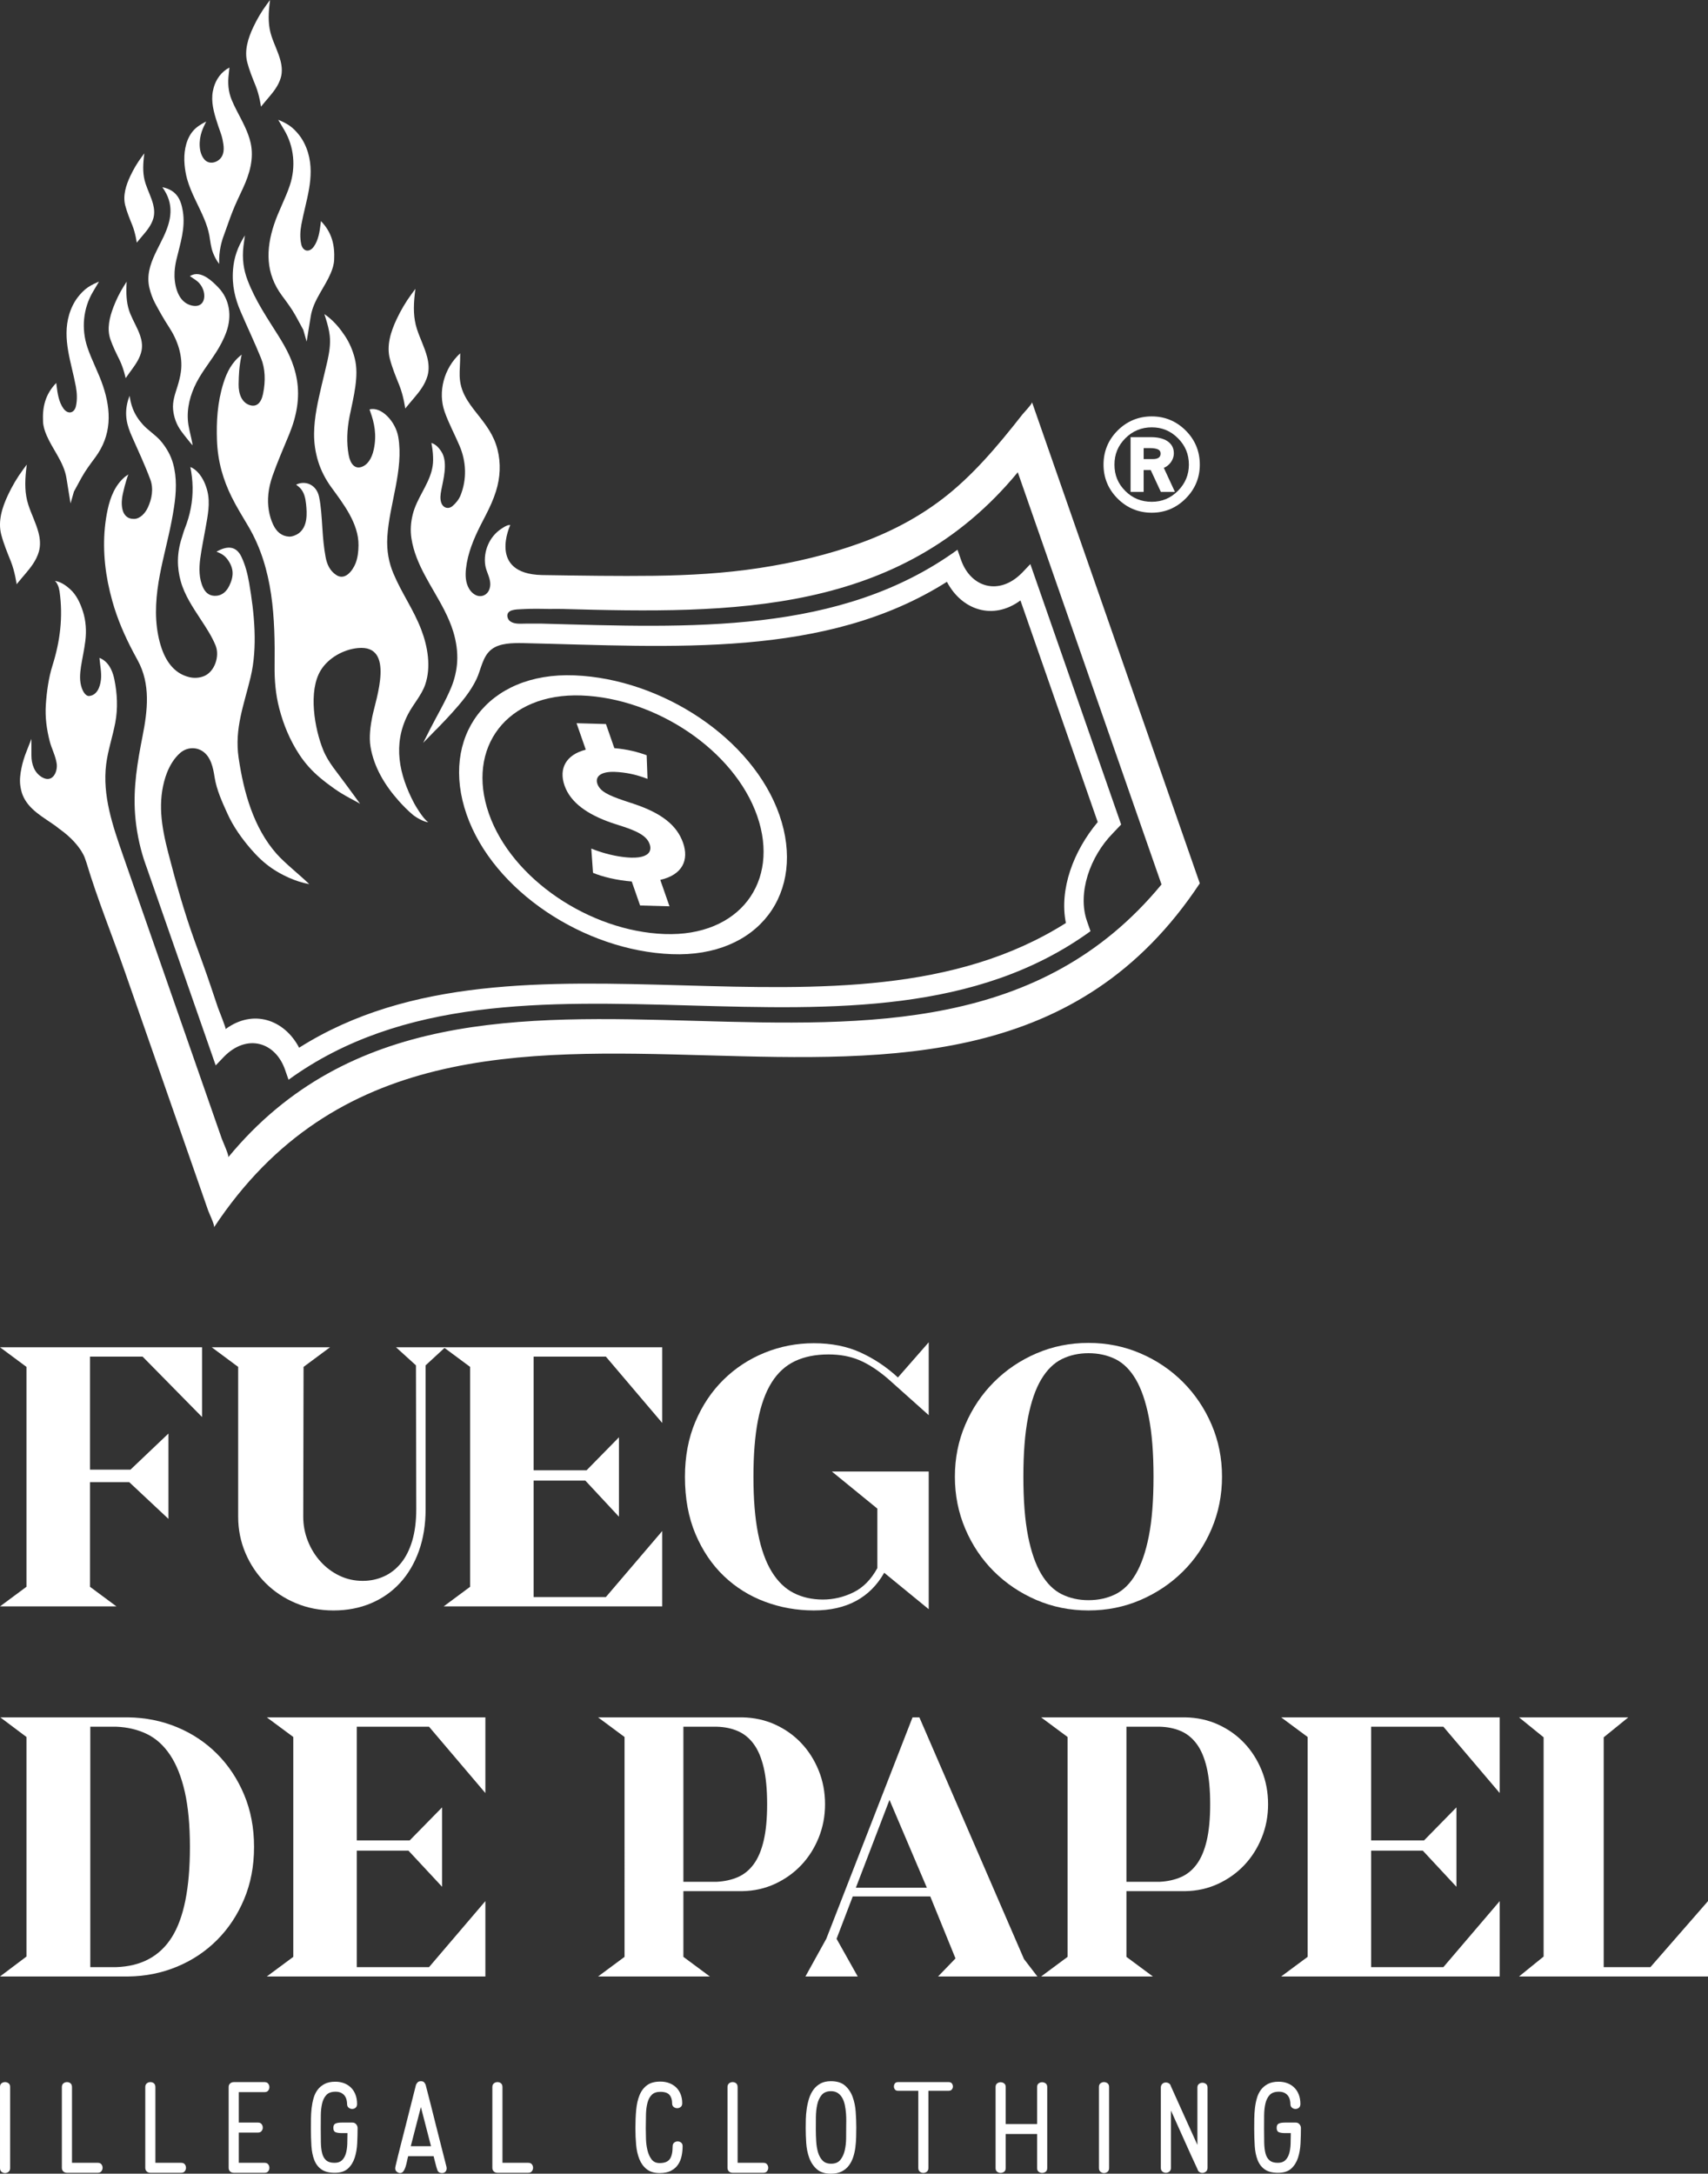 <?xml version="1.0" encoding="utf-8"?>
<!-- Generator: Adobe Illustrator 16.0.0, SVG Export Plug-In . SVG Version: 6.00 Build 0)  -->
<!DOCTYPE svg PUBLIC "-//W3C//DTD SVG 1.1//EN" "http://www.w3.org/Graphics/SVG/1.1/DTD/svg11.dtd">
<svg version="1.1" id="Livello_1" xmlns="http://www.w3.org/2000/svg" xmlns:xlink="http://www.w3.org/1999/xlink" x="0px" y="0px"
	 width="372.803px" height="474.29px" viewBox="0 0 372.803 474.29" enable-background="new 0 0 372.803 474.29"
	 xml:space="preserve">
<rect x="0" y="0" width="372.803" height="474.29" fill="#333333" stroke="none"/>
<path fill="#FFFFFF" d="M0.345,454.557c0.229-0.17,0.478-0.254,0.746-0.254c0.286,0,0.544,0.084,0.774,0.254
	c0.229,0.17,0.344,0.436,0.344,0.793v9.031v8.691c0,0.359-0.115,0.629-0.344,0.807c-0.23,0.18-0.488,0.27-0.774,0.27
	c-0.268,0-0.517-0.09-0.746-0.27c-0.229-0.178-0.344-0.447-0.344-0.807v-8.691v-9.031C0.001,454.993,0.116,454.727,0.345,454.557"/>
<path fill="#FFFFFF" d="M15.712,471.913h5.634c0.358,0,0.623,0.111,0.793,0.334c0.17,0.225,0.255,0.477,0.255,0.756
	c0,0.262-0.085,0.508-0.255,0.74c-0.17,0.232-0.435,0.35-0.793,0.35h-6.724c-0.325,0-0.593-0.1-0.803-0.299
	c-0.21-0.197-0.315-0.457-0.315-0.777v-17.637c0-0.34,0.11-0.604,0.33-0.793c0.219-0.189,0.482-0.283,0.788-0.283
	c0.306,0,0.564,0.09,0.775,0.27c0.21,0.18,0.315,0.459,0.315,0.836V471.913z"/>
<path fill="#FFFFFF" d="M33.916,471.913h5.634c0.358,0,0.623,0.111,0.793,0.334c0.17,0.225,0.255,0.477,0.255,0.756
	c0,0.262-0.085,0.508-0.255,0.74c-0.17,0.232-0.435,0.35-0.793,0.35h-6.724c-0.325,0-0.593-0.1-0.803-0.299
	c-0.21-0.197-0.315-0.457-0.315-0.777v-17.637c0-0.34,0.11-0.604,0.33-0.793c0.219-0.189,0.482-0.283,0.788-0.283
	c0.306,0,0.564,0.09,0.775,0.27c0.21,0.18,0.315,0.459,0.315,0.836V471.913z"/>
<path fill="#FFFFFF" d="M52.119,463.135h4.19c0.358,0,0.623,0.113,0.793,0.34s0.255,0.482,0.255,0.766
	c0,0.264-0.085,0.51-0.255,0.734c-0.17,0.227-0.435,0.342-0.793,0.342h-4.19v6.596h5.634c0.358,0,0.623,0.113,0.793,0.34
	c0.17,0.225,0.255,0.48,0.255,0.764c0,0.266-0.085,0.51-0.255,0.736c-0.17,0.227-0.435,0.34-0.793,0.34h-6.724
	c-0.325,0-0.593-0.1-0.803-0.297c-0.21-0.199-0.315-0.457-0.315-0.779v-8.691v-8.945c0-0.34,0.11-0.604,0.33-0.793
	c0.219-0.188,0.482-0.283,0.788-0.283h6.724c0.358,0,0.623,0.113,0.793,0.34c0.17,0.227,0.255,0.48,0.255,0.764
	c0,0.266-0.085,0.51-0.255,0.736c-0.17,0.227-0.435,0.34-0.793,0.34h-5.634V463.135z"/>
<path fill="#FFFFFF" d="M77.74,463.504c0.207,0.244,0.311,0.52,0.311,0.82c0,1.076-0.028,2.189-0.085,3.342
	c-0.057,1.15-0.24,2.203-0.552,3.156c-0.311,0.953-0.802,1.736-1.472,2.35s-1.628,0.92-2.873,0.92c-1.246,0-2.218-0.248-2.916-0.742
	c-0.699-0.492-1.218-1.178-1.558-2.051c-0.339-0.875-0.547-1.902-0.622-3.082c-0.076-1.18-0.113-2.439-0.113-3.779
	c0-0.68,0.004-1.4,0.014-2.164c0.009-0.766,0.056-1.525,0.141-2.281c0.085-0.754,0.226-1.48,0.425-2.178
	c0.198-0.699,0.495-1.313,0.892-1.842c0.396-0.527,0.906-0.951,1.529-1.273c0.622-0.32,1.396-0.482,2.321-0.482
	c0.698,0,1.335,0.109,1.911,0.326c0.575,0.217,1.076,0.533,1.5,0.949c0.425,0.414,0.755,0.924,0.991,1.529
	c0.236,0.604,0.354,1.293,0.354,2.064c0,0.359-0.109,0.629-0.325,0.809c-0.218,0.18-0.468,0.268-0.751,0.268
	c-0.265,0-0.514-0.088-0.75-0.268s-0.354-0.449-0.354-0.809c0-0.283-0.038-0.584-0.113-0.904c-0.076-0.32-0.208-0.613-0.397-0.879
	c-0.188-0.264-0.448-0.48-0.778-0.65c-0.331-0.17-0.741-0.254-1.231-0.254c-0.888,0-1.553,0.234-1.997,0.707
	c-0.443,0.473-0.754,1.09-0.934,1.854c-0.179,0.764-0.274,1.629-0.283,2.59c-0.01,0.963-0.014,1.926-0.014,2.889
	c0,1.113,0.009,2.133,0.028,3.059c0.019,0.924,0.114,1.713,0.284,2.363c0.169,0.65,0.462,1.156,0.877,1.514
	c0.415,0.359,1.019,0.539,1.812,0.539c0.698,0,1.241-0.184,1.628-0.555c0.387-0.369,0.669-0.857,0.849-1.465
	c0.179-0.605,0.283-1.299,0.312-2.076c0.028-0.775,0.042-1.572,0.042-2.389h-1.274c-0.566,0-1.01-0.064-1.33-0.197
	c-0.322-0.133-0.482-0.443-0.482-0.936c0-0.49,0.156-0.805,0.467-0.947c0.312-0.141,0.76-0.213,1.345-0.213h2.378
	C77.268,463.135,77.532,463.258,77.74,463.504"/>
<path fill="#FFFFFF" d="M92.914,454.926c0.377,1.434,0.769,2.957,1.175,4.572c0.405,1.613,0.816,3.25,1.232,4.912l2.123,8.352
	c0.094,0.396,0.047,0.727-0.142,0.99c-0.188,0.266-0.453,0.396-0.792,0.396c-0.548,0-0.897-0.217-1.048-0.652
	c-0.151-0.434-0.302-0.961-0.453-1.584s-0.274-1.104-0.368-1.445h-5.549c-0.095,0.342-0.184,0.723-0.268,1.148
	c-0.085,0.424-0.189,0.824-0.312,1.203c-0.123,0.377-0.279,0.693-0.467,0.947c-0.189,0.256-0.425,0.383-0.708,0.383
	c-0.283,0-0.552-0.117-0.807-0.355c-0.255-0.234-0.326-0.598-0.212-1.088c0.377-1.604,0.74-3.086,1.09-4.445
	c0.349-1.359,0.684-2.672,1.005-3.936l2.378-9.398c0.037-0.133,0.141-0.303,0.311-0.51c0.17-0.209,0.425-0.311,0.765-0.311
	c0.358,0,0.613,0.102,0.764,0.311C92.782,454.624,92.875,454.793,92.914,454.926 M94.075,468.288
	c-0.378-1.434-0.746-2.857-1.104-4.273c-0.359-1.416-0.727-2.842-1.104-4.275c-0.378,1.434-0.746,2.859-1.105,4.275
	c-0.358,1.416-0.726,2.84-1.104,4.273H94.075z"/>
<path fill="#FFFFFF" d="M109.673,471.913h5.634c0.358,0,0.623,0.111,0.793,0.334c0.17,0.225,0.255,0.477,0.255,0.756
	c0,0.262-0.085,0.508-0.255,0.74c-0.17,0.232-0.435,0.35-0.793,0.35h-6.724c-0.325,0-0.593-0.1-0.803-0.299
	c-0.21-0.197-0.315-0.457-0.315-0.777v-17.637c0-0.34,0.11-0.604,0.33-0.793c0.219-0.189,0.482-0.283,0.788-0.283
	c0.306,0,0.564,0.09,0.775,0.27c0.21,0.18,0.315,0.459,0.315,0.836V471.913z"/>
<path fill="#FFFFFF" d="M146.815,468.323c0-0.359,0.111-0.631,0.335-0.811c0.224-0.182,0.476-0.271,0.755-0.271
	c0.28,0,0.531,0.084,0.755,0.254c0.223,0.17,0.335,0.436,0.335,0.793c0,0.699-0.071,1.398-0.212,2.096
	c-0.141,0.697-0.395,1.326-0.762,1.883s-0.875,1.01-1.525,1.357c-0.649,0.352-1.482,0.525-2.498,0.525
	c-1.186,0-2.132-0.279-2.838-0.836c-0.706-0.555-1.242-1.293-1.609-2.207c-0.367-0.916-0.602-1.959-0.706-3.129
	c-0.103-1.17-0.155-2.369-0.155-3.596c0-1.414,0.056-2.746,0.169-3.992c0.113-1.244,0.358-2.324,0.734-3.24
	c0.377-0.916,0.923-1.639,1.638-2.166c0.714-0.529,1.684-0.793,2.908-0.793c0.696,0,1.336,0.109,1.919,0.326
	c0.584,0.217,1.087,0.529,1.511,0.934c0.423,0.406,0.752,0.902,0.988,1.486c0.235,0.586,0.353,1.246,0.353,1.98
	c0,0.379-0.117,0.652-0.349,0.822c-0.234,0.17-0.48,0.254-0.741,0.254c-0.279,0-0.536-0.084-0.769-0.254
	c-0.233-0.17-0.349-0.443-0.349-0.822c0-0.754-0.189-1.357-0.567-1.811c-0.377-0.453-1.047-0.68-2.009-0.68
	c-0.793,0-1.407,0.209-1.841,0.625c-0.434,0.416-0.75,0.986-0.948,1.715c-0.198,0.729-0.312,1.574-0.34,2.539
	c-0.028,0.963-0.042,1.994-0.042,3.092c0,0.66,0.014,1.432,0.042,2.311c0.028,0.881,0.137,1.707,0.326,2.482
	c0.188,0.775,0.486,1.432,0.891,1.971c0.406,0.539,0.996,0.809,1.77,0.809c1.057,0,1.793-0.289,2.208-0.869
	S146.815,469.596,146.815,468.323"/>
<path fill="#FFFFFF" d="M160.999,471.913h5.634c0.358,0,0.623,0.111,0.793,0.334c0.17,0.225,0.255,0.477,0.255,0.756
	c0,0.262-0.085,0.508-0.255,0.74s-0.435,0.35-0.793,0.35h-6.724c-0.325,0-0.593-0.1-0.803-0.299
	c-0.211-0.197-0.315-0.457-0.315-0.777v-17.637c0-0.34,0.109-0.604,0.329-0.793c0.221-0.189,0.482-0.283,0.789-0.283
	s0.564,0.09,0.775,0.27c0.209,0.18,0.314,0.459,0.314,0.836V471.913z"/>
<path fill="#FFFFFF" d="M175.861,464.381c0-0.604,0.01-1.277,0.027-2.023c0.02-0.746,0.085-1.5,0.2-2.266
	c0.113-0.764,0.283-1.504,0.51-2.223c0.228-0.717,0.545-1.354,0.951-1.91c0.407-0.557,0.918-1.006,1.533-1.346
	c0.614-0.338,1.376-0.508,2.285-0.508c1.324,0,2.355,0.324,3.093,0.977c0.738,0.65,1.287,1.471,1.646,2.463
	c0.36,0.99,0.583,2.076,0.667,3.254c0.085,1.182,0.128,2.309,0.128,3.383c0,0.643-0.01,1.338-0.028,2.082
	c-0.019,0.746-0.075,1.496-0.17,2.25c-0.095,0.756-0.256,1.479-0.482,2.166c-0.228,0.689-0.544,1.303-0.951,1.842
	c-0.407,0.537-0.927,0.967-1.562,1.287c-0.634,0.32-1.414,0.48-2.341,0.48c-1.325,0-2.356-0.33-3.094-0.99
	c-0.738-0.66-1.287-1.486-1.646-2.477c-0.359-0.992-0.577-2.063-0.654-3.213C175.899,466.458,175.861,465.381,175.861,464.381
	 M181.41,472.11c0.888,0,1.558-0.277,2.011-0.834c0.452-0.559,0.773-1.246,0.962-2.066c0.188-0.822,0.288-1.686,0.298-2.592
	c0.009-0.906,0.014-1.717,0.014-2.436c0-0.395,0.005-0.861,0.015-1.4c0.009-0.537-0.01-1.1-0.057-1.686
	c-0.048-0.584-0.128-1.164-0.241-1.738c-0.113-0.576-0.293-1.092-0.538-1.543c-0.245-0.455-0.57-0.822-0.977-1.105
	c-0.405-0.283-0.91-0.424-1.515-0.424c-0.905,0-1.59,0.283-2.052,0.848c-0.463,0.566-0.784,1.27-0.963,2.109
	c-0.18,0.84-0.273,1.746-0.283,2.719c-0.01,0.971-0.014,1.854-0.014,2.646c0,0.887,0.028,1.773,0.085,2.662
	c0.057,0.887,0.191,1.689,0.41,2.404c0.217,0.719,0.547,1.305,0.99,1.756C179.999,471.883,180.618,472.11,181.41,472.11"/>
<path fill="#FFFFFF" d="M207.059,454.303c0.321,0,0.557,0.1,0.708,0.297c0.151,0.199,0.227,0.42,0.227,0.666
	c0,0.227-0.075,0.438-0.227,0.637c-0.151,0.197-0.387,0.297-0.708,0.297h-4.416v16.846c0,0.357-0.115,0.627-0.344,0.805
	c-0.23,0.182-0.488,0.27-0.774,0.27c-0.269,0-0.517-0.088-0.746-0.27c-0.229-0.178-0.344-0.447-0.344-0.805V456.2h-4.417
	c-0.32,0-0.552-0.1-0.693-0.297c-0.142-0.199-0.212-0.41-0.212-0.637c0-0.246,0.07-0.467,0.212-0.666
	c0.142-0.197,0.373-0.297,0.693-0.297H207.059z"/>
<path fill="#FFFFFF" d="M226.71,454.586c0.229-0.17,0.478-0.256,0.746-0.256c0.286,0,0.544,0.086,0.774,0.256
	c0.229,0.17,0.344,0.436,0.344,0.793v8.945v8.748c0,0.357-0.115,0.623-0.344,0.793c-0.23,0.17-0.488,0.254-0.774,0.254
	c-0.269,0-0.517-0.084-0.746-0.254c-0.229-0.17-0.344-0.436-0.344-0.793v-7.445h-6.852v7.445c0,0.357-0.115,0.623-0.344,0.793
	c-0.229,0.17-0.487,0.254-0.774,0.254c-0.268,0-0.517-0.084-0.746-0.254s-0.344-0.436-0.344-0.793v-8.748v-8.945
	c0-0.357,0.114-0.623,0.344-0.793s0.479-0.256,0.746-0.256c0.287,0,0.545,0.086,0.774,0.256c0.229,0.17,0.344,0.436,0.344,0.793
	v8.068h6.852v-8.068C226.367,455.022,226.482,454.756,226.71,454.586"/>
<path fill="#FFFFFF" d="M240.213,454.557c0.229-0.17,0.479-0.254,0.746-0.254c0.287,0,0.545,0.084,0.775,0.254
	c0.228,0.17,0.343,0.436,0.343,0.793v9.031v8.691c0,0.359-0.115,0.629-0.343,0.807c-0.23,0.18-0.488,0.27-0.775,0.27
	c-0.268,0-0.518-0.09-0.746-0.27c-0.229-0.178-0.344-0.447-0.344-0.807v-8.691v-9.031
	C239.87,454.993,239.985,454.727,240.213,454.557"/>
<path fill="#FFFFFF" d="M261.701,454.7c0.229-0.17,0.479-0.256,0.746-0.256c0.287,0,0.545,0.086,0.774,0.256
	s0.344,0.436,0.344,0.793v17.523c0,0.359-0.119,0.633-0.358,0.82c-0.239,0.189-0.492,0.283-0.76,0.283
	c-0.249,0-0.474-0.07-0.675-0.213c-0.2-0.141-0.329-0.334-0.387-0.58c-0.996-2.131-1.968-4.264-2.916-6.396
	s-1.911-4.275-2.888-6.428v12.514c0,0.359-0.115,0.627-0.344,0.807c-0.229,0.18-0.487,0.27-0.774,0.27
	c-0.268,0-0.517-0.09-0.746-0.27s-0.344-0.447-0.344-0.807v-17.523c0-0.322,0.104-0.586,0.315-0.793
	c0.211-0.209,0.469-0.313,0.774-0.313c0.249,0,0.478,0.066,0.688,0.199c0.21,0.133,0.344,0.32,0.401,0.566
	c0.958,2.15,1.92,4.289,2.888,6.412c0.967,2.123,1.939,4.27,2.916,6.439v-12.512C261.357,455.135,261.471,454.87,261.701,454.7"/>
<path fill="#FFFFFF" d="M283.637,463.504c0.207,0.244,0.313,0.52,0.313,0.82c0,1.076-0.029,2.189-0.086,3.342
	c-0.057,1.15-0.241,2.203-0.553,3.156c-0.311,0.953-0.802,1.736-1.472,2.35s-1.628,0.92-2.874,0.92
	c-1.245,0-2.218-0.248-2.915-0.742c-0.699-0.492-1.218-1.178-1.558-2.051c-0.34-0.875-0.548-1.902-0.623-3.082
	s-0.113-2.439-0.113-3.779c0-0.68,0.005-1.4,0.015-2.164c0.009-0.766,0.057-1.525,0.142-2.281c0.085-0.754,0.227-1.48,0.425-2.178
	c0.198-0.699,0.495-1.313,0.892-1.842c0.396-0.527,0.906-0.951,1.528-1.273c0.623-0.32,1.396-0.482,2.321-0.482
	c0.698,0,1.335,0.109,1.912,0.326c0.575,0.217,1.075,0.533,1.5,0.949c0.425,0.414,0.754,0.924,0.99,1.529
	c0.236,0.604,0.354,1.293,0.354,2.064c0,0.359-0.109,0.629-0.326,0.809s-0.467,0.268-0.75,0.268c-0.265,0-0.515-0.088-0.75-0.268
	c-0.236-0.18-0.353-0.449-0.353-0.809c0-0.283-0.039-0.584-0.114-0.904c-0.076-0.32-0.208-0.613-0.396-0.879
	c-0.189-0.264-0.448-0.48-0.78-0.65c-0.329-0.17-0.739-0.254-1.23-0.254c-0.887,0-1.552,0.234-1.995,0.707
	c-0.444,0.473-0.756,1.09-0.935,1.854c-0.18,0.764-0.273,1.629-0.283,2.59c-0.01,0.963-0.014,1.926-0.014,2.889
	c0,1.113,0.009,2.133,0.028,3.059c0.019,0.924,0.113,1.713,0.282,2.363c0.17,0.65,0.463,1.156,0.878,1.514
	c0.415,0.359,1.019,0.539,1.813,0.539c0.697,0,1.24-0.184,1.627-0.555c0.387-0.369,0.67-0.857,0.85-1.465
	c0.18-0.605,0.283-1.299,0.312-2.076c0.028-0.775,0.043-1.572,0.043-2.389h-1.274c-0.566,0-1.01-0.064-1.331-0.197
	c-0.32-0.133-0.48-0.443-0.48-0.936c0-0.49,0.155-0.805,0.467-0.947c0.312-0.141,0.76-0.213,1.345-0.213h2.378
	C283.165,463.135,283.429,463.258,283.637,463.504"/>
<path fill="#FFFFFF" d="M146.597,208.194c19.075,0.752,29.41-13.498,23.522-30.376c-5.813-16.666-25.667-29.706-44.742-30.458
	c-19.075-0.752-29.41,13.498-23.523,30.376C107.667,194.402,127.521,207.443,146.597,208.194 M126.908,151.75
	c16.304,0.593,33.376,11.991,38.359,26.274c5.028,14.418-3.898,26.373-20.202,25.779c-16.304-0.592-33.376-11.989-38.358-26.273
	C101.678,163.112,110.604,151.158,126.908,151.75"/>
<path fill="#FFFFFF" d="M133.416,179.512c0.515,0.18,1.038,0.354,1.579,0.518c3.063,0.948,4.897,1.76,5.925,2.786
	c0.416,0.416,0.704,0.866,0.882,1.377c0.179,0.513,0.201,0.972,0.076,1.369c-0.327,1.041-1.695,1.642-4.12,1.573
	c-0.573-0.016-1.153-0.07-1.732-0.141c-2.566-0.311-5.118-1.084-6.967-1.842c0.125,1.764,0.251,3.528,0.376,5.293
	c1.878,0.815,5.168,1.637,8.454,1.889c0.609,1.746,1.218,3.492,1.827,5.238c2.138,0.059,4.276,0.12,6.414,0.178
	c-0.671-1.92-1.341-3.842-2.011-5.764c4.88-1.117,6.276-4.354,4.976-8.078c-1.358-3.893-4.775-6.514-10.762-8.509
	c-0.188-0.062-0.371-0.126-0.564-0.188c-4.136-1.342-6.25-2.168-7.113-3.612c-0.107-0.179-0.199-0.367-0.268-0.567
	c-0.064-0.183-0.103-0.361-0.117-0.535c-0.097-1.227,1.081-2.158,3.848-2.08c0.638,0.019,1.243,0.074,1.829,0.146
	c2.317,0.285,4.204,0.92,5.386,1.383c-0.062-1.719-0.125-3.439-0.189-5.16c-1.829-0.674-4.187-1.301-7.054-1.545
	c-0.611-1.753-1.222-3.507-1.834-5.26c-2.137-0.058-4.276-0.12-6.414-0.178c0.672,1.925,1.344,3.85,2.015,5.775
	c-4.291,1.084-5.943,4.086-4.639,7.822C124.531,175.165,128.287,177.723,133.416,179.512"/>
<path fill="#FFFFFF" d="M33.832,55.448c-1.073,2.313-1.846,4.705-1.225,7.347c0.262,1.114,0.677,2.303,1.217,3.315
	c0.952,1.784,1.949,3.553,3.055,5.243c1.887,2.883,3.075,6.305,2.604,9.778c-0.149,1.095-0.434,2.176-0.763,3.229
	c-0.517,1.652-1.108,3.262-0.936,5.021c0.165,1.687,0.752,3.293,1.754,4.665c0.195,0.267,0.397,0.537,0.588,0.786
	c0.347,0.453,1.732,2.174,1.874,2.322c0.098-0.261-0.476-2.433-0.606-3.099c-0.051-0.26-0.108-0.528-0.162-0.787
	c-0.628-3-0.052-6.053,1.178-8.811c1.224-2.746,3.099-5.013,4.716-7.519c0.915-1.418,1.738-2.974,2.305-4.568
	c1.199-3.372,0.741-7.039-1.789-9.661c-0.721-0.747-1.569-1.57-2.449-2.126c-1.254-0.792-2.532-1.107-3.747-0.331
	c-0.004,0.003,0.623,0.399,1.348,0.908c1.064,0.746,1.823,2.108,1.796,3.447c-0.034,1.751-1.302,2.643-3.318,1.876
	c-2.64-1.005-3.308-4.677-3.165-7.15c0.05-0.875,0.185-1.776,0.386-2.629c0.84-3.555,2.027-6.942,1.406-10.655
	c-0.406-2.429-1.259-4.54-4.47-5.208c2.719,3.737,1.936,7.264,0.287,10.783C35.121,52.894,34.429,54.159,33.832,55.448"/>
<path fill="#FFFFFF" d="M87.16,84.069L87.16,84.069c0.949,2.383,1.29,5.069,1.29,5.069c0.313-0.395,0.659-0.808,1.02-1.236
	c1.194-1.414,2.478-2.803,3.295-4.481c0.226-0.463,0.416-0.942,0.554-1.438c0.374-1.347,0.26-2.744-0.086-4.082
	c-0.539-2.088-1.549-4.017-2.216-6.063c-0.806-2.474-0.775-4.914-0.505-7.476c0.02-0.192,0.04-0.37,0.058-0.529
	c0.057-0.498,0.1-0.812,0.1-0.812l-0.561,0.759c0,0-0.272,0.367-0.273,0.369c-1.273,1.721-2.366,3.591-3.275,5.527
	c-1.247,2.654-2.24,5.701-1.464,8.636C85.625,80.315,86.386,82.161,87.16,84.069"/>
<path fill="#FFFFFF" d="M7.943,121.764c0.225-0.462,0.415-0.942,0.553-1.438c0.374-1.347,0.261-2.744-0.085-4.082
	c-0.539-2.088-1.55-4.017-2.216-6.063c-0.806-2.474-0.775-4.914-0.506-7.476c0.02-0.192,0.04-0.37,0.059-0.529
	c0.057-0.497,0.1-0.812,0.1-0.812l-0.561,0.759c0,0-0.272,0.368-0.273,0.369c-1.273,1.721-2.367,3.591-3.276,5.527
	c-1.246,2.654-2.24,5.701-1.464,8.636c0.53,2.003,1.291,3.848,2.064,5.757H2.337c0.95,2.383,1.291,5.069,1.291,5.069
	c0.312-0.395,0.659-0.808,1.02-1.236C5.841,124.831,7.125,123.442,7.943,121.764"/>
<path fill="#FFFFFF" d="M28.885,49.162L28.885,49.162c0.708,1.779,0.963,3.782,0.963,3.782c0.233-0.294,0.492-0.603,0.761-0.922
	c0.891-1.055,1.849-2.091,2.459-3.344c0.168-0.345,0.31-0.703,0.413-1.073c0.279-1.005,0.194-2.047-0.064-3.046
	c-0.402-1.558-1.156-2.997-1.654-4.524c-0.601-1.846-0.578-3.667-0.377-5.579c0.015-0.143,0.03-0.276,0.044-0.395
	c0.042-0.371,0.075-0.605,0.075-0.605l-0.419,0.566c0,0-0.203,0.274-0.204,0.275c-0.95,1.284-1.766,2.68-2.444,4.125
	c-0.93,1.98-1.672,4.254-1.093,6.444C27.741,46.36,28.309,47.737,28.885,49.162"/>
<path fill="#FFFFFF" d="M55.813,18.759L55.813,18.759c0.846,2.124,1.15,4.518,1.15,4.518c0.279-0.353,0.587-0.721,0.909-1.102
	c1.064-1.26,2.208-2.498,2.937-3.994c0.201-0.412,0.37-0.839,0.493-1.281c0.333-1.2,0.232-2.445-0.076-3.638
	c-0.481-1.861-1.381-3.58-1.975-5.403c-0.719-2.206-0.691-4.38-0.451-6.663c0.018-0.172,0.036-0.33,0.052-0.472
	C58.903,0.281,58.942,0,58.942,0l-0.501,0.677c0,0-0.242,0.327-0.243,0.328c-1.134,1.534-2.109,3.201-2.919,4.927
	c-1.111,2.365-1.996,5.08-1.305,7.696C54.446,15.413,55.125,17.058,55.813,18.759"/>
<path fill="#FFFFFF" d="M26.089,78.528L26.089,78.528c0.903,1.853,1.337,3.985,1.337,3.985c0.227-0.336,0.48-0.687,0.743-1.052
	c0.872-1.204,1.818-2.394,2.373-3.787c0.153-0.384,0.276-0.78,0.357-1.186c0.219-1.101,0.045-2.214-0.312-3.265
	c-0.557-1.641-1.482-3.126-2.138-4.726c-0.794-1.934-0.915-3.891-0.852-5.96c0.004-0.155,0.01-0.299,0.015-0.428
	c0.016-0.402,0.032-0.656,0.032-0.656l-0.405,0.642c0,0-0.196,0.31-0.196,0.311c-0.918,1.455-1.682,3.019-2.295,4.625
	c-0.84,2.201-1.453,4.702-0.656,7.007C24.637,75.611,25.356,77.045,26.089,78.528"/>
<path fill="#FFFFFF" d="M61.646,27.694c0,0,0.393,0.663,0.395,0.666c2.171,3.662,2.558,8.094,1.215,12.105
	c-0.972,2.902-2.471,5.597-3.435,8.507c-1.79,5.401-1.902,10.663,1.745,15.562c1.072,1.44,2.094,2.804,2.97,4.374
	c0.563,1.008,1.114,2.023,1.656,3.042c0.108,0.368,0.213,0.736,0.317,1.103l0.423,1.482l0.276-1.707c0,0,0.604-3.741,0.619-3.83
	c0.294-1.821,1.104-3.435,2.001-5.014c0.813-1.429,1.698-2.829,2.338-4.329c0.404-0.945,0.719-1.926,0.769-2.96
	c0.146-3.041-0.392-5.882-2.883-8.453l-0.069,0.567c-0.204,1.695-0.481,3.606-1.508,5.025c-0.964,1.331-2.375,1.048-2.727-0.55
	c-0.299-1.351-0.234-2.853,0.019-4.227c0.96-5.227,3.039-10.361,1.475-15.701c-0.394-1.344-1.041-2.708-1.9-3.821
	c-0.599-0.776-1.381-1.606-2.2-2.154c-0.428-0.287-0.867-0.53-1.252-0.723c-0.664-0.333-1.164-0.517-1.164-0.517L61.646,27.694z"/>
<path fill="#FFFFFF" d="M40.84,39.064c0.86,3.082,2.551,5.83,3.762,8.772c0.472,1.147,0.871,2.327,1.092,3.55
	c0.23,1.271,0.324,2.581,0.806,3.793c0.337,0.845,0.772,1.687,1.338,2.405v-1.07c0.057-2.633,0.871-4.753,0.871-4.753
	c0.046-0.126,0.093-0.252,0.14-0.377c0.65-1.766,1.241-3.554,1.933-5.304c0.684-1.728,1.504-3.395,2.283-5.082
	c1.423-3.081,2.408-6.433,1.64-9.828c-0.56-2.475-1.846-4.725-3.011-6.99c-0.409-0.794-0.803-1.597-1.141-2.424
	c-0.736-1.797-0.863-3.678-0.623-5.587c0.06-0.476,0.098-0.954,0.149-1.43c-1.734,0.89-2.925,2.526-3.435,4.389
	c-0.147,0.535-0.262,1.107-0.302,1.661c-0.169,2.301,0.592,4.546,1.294,6.703c0.319,0.981,0.738,1.943,0.942,2.958
	c0.263,1.313,0.528,2.861-0.365,4.002c-0.83,1.06-2.547,1.507-3.56,0.381c-1.373-1.525-1.238-4.257-0.631-6.075
	c0.132-0.395,0.292-0.777,0.463-1.157c0.284-0.633,0.532-1.085,0.532-1.085c-0.41,0.202-0.766,0.398-1.073,0.585
	c-0.391,0.236-0.703,0.457-0.95,0.65c-1.899,1.486-2.643,3.97-2.75,6.286c-0.029,0.649-0.011,1.31,0.049,1.958
	C40.388,37.017,40.564,38.074,40.84,39.064"/>
<path fill="#FFFFFF" d="M10.163,94.967c0.64,1.499,1.525,2.9,2.337,4.328c0.898,1.579,1.708,3.193,2.002,5.015
	c0.015,0.089,0.619,3.83,0.619,3.83l0.275,1.706l0.424-1.481c0.104-0.368,0.209-0.736,0.317-1.103
	c0.542-1.02,1.093-2.034,1.656-3.042c0.876-1.571,1.898-2.934,2.97-4.374c3.646-4.899,3.535-10.161,1.745-15.562
	c-0.964-2.91-2.463-5.605-3.435-8.508c-1.343-4.01-0.956-8.442,1.215-12.105c0.002-0.003,0.395-0.665,0.395-0.665l0.92-1.553
	c0,0-0.5,0.184-1.164,0.517c-0.385,0.193-0.824,0.436-1.252,0.723c-0.819,0.548-1.601,1.378-2.2,2.154
	c-0.859,1.113-1.506,2.477-1.9,3.821c-1.564,5.34,0.515,10.474,1.475,15.7c0.253,1.375,0.318,2.876,0.019,4.227
	c-0.352,1.599-1.763,1.882-2.727,0.55c-1.027-1.418-1.304-3.33-1.508-5.024l-0.069-0.567c-2.491,2.57-3.029,5.412-2.883,8.453
	C9.444,93.04,9.759,94.022,10.163,94.967"/>
<path fill="#FFFFFF" d="M249.624,102.557h1.537l2.216,4.766h3.071l-2.423-5.239c0.553-0.228,1.026-0.585,1.414-1.067
	c0.514-0.639,0.773-1.358,0.773-2.136c0-1.118-0.471-2-1.402-2.622c-0.869-0.579-2.085-0.872-3.614-0.872h-4.428v11.936h2.855
	V102.557z M249.624,97.771h1.318c0.887,0,1.533,0.116,1.919,0.344c0.315,0.187,0.457,0.451,0.457,0.856
	c0,0.388-0.118,0.662-0.374,0.863c-0.282,0.224-0.712,0.337-1.277,0.337h-2.043V97.771z"/>
<path fill="#FFFFFF" d="M251.392,111.872c2.867,0,5.358-1.041,7.405-3.095c2.046-2.053,3.083-4.54,3.083-7.393
	c0-2.905-1.037-5.413-3.084-7.454c-2.048-2.039-4.538-3.073-7.404-3.073c-2.892,0-5.396,1.034-7.443,3.073
	c-2.046,2.041-3.084,4.549-3.084,7.454c0,2.88,1.038,5.374,3.084,7.414C245.996,110.838,248.5,111.872,251.392,111.872
	 M245.63,95.627c1.577-1.583,3.517-2.385,5.762-2.385c2.251,0,4.123,0.78,5.724,2.385c1.602,1.606,2.38,3.493,2.38,5.767
	c0,2.191-0.801,4.108-2.381,5.698c-1.601,1.612-3.473,2.395-5.723,2.395c-2.29,0-4.179-0.771-5.774-2.358
	c-1.594-1.586-2.367-3.462-2.367-5.735C243.25,99.119,244.028,97.233,245.63,95.627"/>
<path fill="#FFFFFF" d="M71.609,69.132c-0.103-0.081-0.199-0.155-0.286-0.22c-0.322-0.242-0.525-0.374-0.525-0.374l0.237,0.737
	l0.116,0.375c0.361,1.168,0.678,2.354,0.819,3.571c0.211,1.823-0.109,3.765-0.505,5.545c-0.393,1.767-0.848,3.52-1.256,5.284
	c-0.81,3.503-1.623,6.956-1.656,10.574c-0.019,2.062,0.299,4.151,0.913,6.121c0.612,1.962,1.615,3.882,2.825,5.543
	c2.66,3.652,6.007,7.934,5.96,12.693c-0.014,1.331-0.159,2.73-0.659,3.973c-0.626,1.553-2.26,3.762-4.171,2.528
	c-1.413-0.912-2.052-2.325-2.352-3.931c-0.384-2.056-0.567-4.134-0.699-6.219c-0.078-1.234-0.159-2.468-0.27-3.7
	c-0.098-1.088-0.232-2.174-0.46-3.243c-0.565-2.656-3.002-3.632-5.011-2.637c0.336,0.24,0.598,0.455,0.806,0.659
	c0.949,0.931,1.229,2.263,1.366,3.529c0.234,2.162,0.356,4.971-1.604,6.425c-0.516,0.383-1.435,0.755-2.089,0.721
	c-1.601-0.082-2.74-1.028-3.477-2.59c-0.46-0.975-0.769-2.013-0.952-3.097c-0.386-2.289-0.155-4.805,0.79-7.511
	c1.078-3.089,2.413-6.114,3.664-9.155c1.664-4.047,2.311-7.959,1.69-11.764c-0.635-3.891-2.284-6.873-4.073-9.732
	c-2.412-3.856-4.973-7.541-6.716-12.108c-0.856-2.243-1.22-4.624-0.894-7.41c0.074-0.638,0.173-1.279,0.32-2.356
	c-1.664,2.606-2.39,4.963-2.593,7.412c-0.292,3.526,0.481,6.463,1.63,9.145c1.471,3.435,3.07,6.758,4.48,10.245
	c0.899,2.221,1.031,4.887,0.441,7.763c-0.424,2.071-1.452,2.918-2.893,2.472c-1.721-0.532-2.485-2.427-2.44-4.581
	c0.043-2.088,0.079-3.708,0.663-6.437c-2.127,1.634-3.226,3.795-3.979,6.205c-1.342,4.291-1.552,8.425-1.412,12.485
	c0.077,2.234,0.409,4.45,0.995,6.607c0.535,1.965,1.284,3.875,2.181,5.703c1.103,2.247,2.441,4.368,3.707,6.524
	c5.436,9.265,5.81,19.958,5.697,30.414c-0.033,3.114,0.225,6.216,1.011,9.236c0.924,3.551,2.328,6.965,4.404,10.116
	c1.226,1.861,2.724,3.521,4.425,4.959c1.026,0.867,2.098,1.686,3.197,2.455c1.061,0.744,2.165,1.408,3.304,2.025
	c0.335,0.182,0.672,0.361,1.008,0.541c0.101,0.055,0.204,0.109,0.306,0.163c0.515,0.276,0.988,0.539,1.015,0.583
	c-0.873-1.25-2.35-3.186-3.239-4.424c-1.697-2.366-3.682-4.545-4.799-7.27c-1.911-4.659-3.349-12.929-0.544-17.47
	c1.668-2.7,4.956-4.529,8.1-4.831c8.173-0.786,3.925,11.094,3.142,14.928c-0.419,2.052-0.747,4.513-0.396,6.601
	c0.755,4.497,3.144,8.424,6.14,11.788c0.951,1.067,1.981,2.12,3.074,3.041c0.681,0.575,2.492,1.636,3.406,1.636
	c-1.241-0.75-3.099-4.132-3.099-4.132c-3.293-6.247-4.707-12.837-1.358-19.374c1.13-2.206,2.96-4.153,3.773-6.504
	c1.322-3.829,0.561-8.296-0.853-11.985c-1.726-4.504-4.219-7.838-6.085-12.274c-0.967-2.298-1.512-4.907-1.327-7.981
	c0.429-7.128,3.602-14.635,2.394-21.774c-0.578-3.416-3.733-6.742-6.276-6.033c0.062,0.185,0.112,0.345,0.168,0.5
	c0.882,2.438,1.434,5.031,0.763,8.196c-0.45,2.127-1.449,3.502-2.808,3.889c-1.295,0.37-2.308-0.611-2.682-2.668
	c-0.485-2.667-0.382-5.512,0.223-8.507c0.433-2.139,0.944-4.254,1.238-6.42c0.28-2.067,0.382-4.163-0.145-6.2
	c-0.446-1.724-1.13-3.332-2.113-4.819C74.271,71.753,73.082,70.296,71.609,69.132"/>
<path fill="#FFFFFF" d="M223.181,90.41c-0.691,0.879-1.386,1.755-2.085,2.627c-1.377,1.715-2.777,3.413-4.223,5.072
	c-2.742,3.149-5.65,6.162-8.835,8.869c-5.935,5.047-12.765,8.777-20.068,11.441c-7.177,2.618-14.681,4.371-22.225,5.523
	c-7.618,1.164-15.311,1.593-23.011,1.692c-7.895,0.101-15.794-0.034-23.689-0.149c-0.182-0.003-0.37-0.006-0.565-0.009
	c-0.066-0.001-0.132-0.002-0.197-0.003c-11.937-0.276-6.903-10.908-6.903-10.908h-0.224c-0.557,0-1.313,0.541-1.759,0.833
	c-2.567,1.678-3.937,4.916-3.48,7.936c0.202,1.333,0.995,2.521,1.085,3.87c0.071,1.057-0.321,2.225-1.346,2.681
	c-1.324,0.588-2.597-0.305-3.25-1.397c-0.808-1.351-0.86-2.915-0.691-4.443c0.367-3.323,1.666-6.438,3.158-9.398
	c0.401-0.798,0.822-1.586,1.227-2.381c0.84-1.647,1.61-3.327,2.161-5.095c0.927-2.979,1.092-6.062,0.327-9.088
	c-0.793-3.139-2.471-5.322-4.442-7.802c-2.08-2.617-3.705-4.88-3.813-8.197c-0.045-1.381,0.116-2.518,0.117-4.992
	c-3.555,3.235-4.921,8.433-3.397,12.757c0.899,2.552,2.201,4.944,3.261,7.438c1.469,3.455,1.609,7.272,0.218,10.778
	c-0.358,0.903-1.036,1.74-1.755,2.347c-0.901,0.761-2.02,0.436-2.431-0.628c-0.356-0.925-0.198-1.939-0.017-2.884
	c0.44-2.299,1.37-5.642,0.238-7.962c-0.006-0.01-0.011-0.018-0.017-0.028c-0.054-0.108-0.117-0.211-0.18-0.314
	c-0.01-0.017-0.02-0.033-0.031-0.05c-0.048-0.077-0.094-0.154-0.148-0.228c-1.015-1.499-2.027-1.657-2.027-1.657
	c0.331,1.716,0.375,2.828,0.37,3.728c-0.019,3.487-2.13,6.263-3.523,9.302c-0.388,0.845-0.718,1.718-0.938,2.623
	c-0.4,1.642-0.552,3.356-0.265,5.19c0.908,5.804,4.604,10.564,7.2,15.68c0.765,1.508,1.447,3.063,1.938,4.684
	c0.64,2.114,0.967,4.321,0.841,6.531c-0.107,1.873-0.583,3.879-1.305,5.613c-1.282,3.08-3.053,6.048-4.575,9.017
	c-0.521,1.017-1.026,2.042-1.543,3.062l2.68-2.756c0.145-0.133,0.284-0.263,0.407-0.389c0.63-0.647,1.254-1.3,1.873-1.957
	c0,0,0.167-0.172,0.162-0.176c0.374-0.399,0.749-0.797,1.115-1.205c2.034-2.263,4.063-4.632,5.388-7.397
	c1.03-2.147,1.309-4.991,3.305-6.531c1.801-1.389,4.625-1.381,6.8-1.357c0.051,0,0.105,0.002,0.158,0.003
	c32.625,0.747,65.915,3.396,92.429-13.377c3.23,6.154,10.04,8.498,16.05,4.065c5.623,16.119,11.245,32.239,16.868,48.357
	c-5.336,6.365-8.419,14.707-6.949,22.024c-48.294,30.552-119.066-3.34-167.36,27.211c-3.229-6.155-10.04-8.498-16.05-4.066
	c0.159-0.117-1.517-4.234-1.665-4.665c-0.551-1.596-1.079-3.198-1.615-4.799c-1.092-3.265-2.291-6.487-3.463-9.722
	c-2.272-6.273-4.094-12.758-5.762-19.217c-0.726-2.813-1.357-5.683-1.541-8.59c-0.171-2.693,0.089-5.394,0.91-7.977
	c0.101-0.318,0.214-0.639,0.34-0.958c0.639-1.622,1.6-3.218,2.899-4.339c1.369-1.182,3.329-1.355,4.841-0.377
	c1.848,1.195,2.34,3.65,2.655,5.677c0.431,2.769,1.643,5.405,2.814,7.987c1.283,2.832,3.11,5.381,5.133,7.728
	c1.344,1.56,2.851,3.005,4.554,4.169c2.072,1.418,5.082,2.9,8.166,3.463c-1.919-1.884-5.309-4.562-7.099-6.578
	c-5.088-5.73-7.226-13.559-8.323-20.982c-0.942-6.377,1.172-11.562,2.616-17.609c1.564-6.549,0.815-13.972-0.319-20.546
	c-0.337-1.959-0.829-3.905-1.685-5.707c-1.08-2.274-2.934-2.557-5.445-1.122c0.257,0.096,0.485,0.192,0.689,0.289
	c0.534,0.252,1.032,0.582,1.421,1.03c0.705,0.811,1.258,1.844,1.382,2.922c0.126,1.089-0.212,2.203-0.683,3.173
	c-0.673,1.386-1.635,2.1-2.798,2.205c-1.338,0.121-2.302-0.474-2.903-1.728c-0.947-1.974-0.932-4.255-0.653-6.379
	c0.29-2.215,0.766-4.408,1.148-6.608c0.47-2.704,1.086-5.454,0.395-8.177c-0.171-0.672-0.404-1.351-0.7-1.98
	c-0.378-0.803-0.845-1.511-1.377-2.073c-0.493-0.523-1.043-0.92-1.627-1.151c0.597,2.922,0.69,5.913,0.09,9.025
	c-0.283,1.468-0.718,2.964-1.33,4.492c-0.239,0.598-0.39,1.226-0.593,1.838c-1.162,3.502-1.084,6.627-0.266,9.563
	c0.852,3.058,2.643,5.703,4.36,8.33c1.176,1.8,2.387,3.608,3.253,5.702c0.007,0.018,0.012,0.038,0.019,0.056
	c0.89,2.26-0.195,5.65-2.532,6.616c-1.042,0.431-2.202,0.467-3.164,0.247c-0.053-0.012-0.104-0.028-0.156-0.041
	c-1.373-0.345-2.526-1.031-3.478-2.007c-1.062-1.088-1.878-2.532-2.473-4.264c-0.323-0.94-0.571-1.904-0.761-2.887
	c-0.845-4.356-0.442-8.871,0.384-13.197c0.737-3.863,1.781-7.66,2.53-11.521c0.208-1.071,0.398-2.145,0.562-3.224
	c0.475-3.129,0.653-6.384-0.212-9.464c-0.237-0.845-0.56-1.665-0.98-2.437c-0.508-0.934-1.156-1.903-1.876-2.688
	c-1.125-1.228-2.566-2.121-3.694-3.345c-0.959-1.04-1.737-2.22-2.249-3.542c-0.346-0.893-0.563-1.845-0.686-2.794
	c-0.176,0.479-0.257,0.669-0.314,0.862c-0.977,3.287-0.207,5.716,0.826,8.043c1.371,3.088,2.796,6.133,4.003,9.36
	c0.755,2.02,0.338,4.286-0.568,6.185c-0.543,1.138-1.622,2.402-2.99,2.416c-3.024,0.033-2.867-3.655-2.438-5.48
	c0.128-0.545,0.265-1.088,0.392-1.634c0.048-0.205,0.687-2.484,0.85-2.592c-0.398,0.263-0.598,0.367-0.779,0.52
	c-2.15,1.814-3.19,4.437-3.77,7.121c-1.128,5.212-0.984,10.715,0.04,15.929c0.269,1.367,0.598,2.723,0.973,4.066
	c1.136,4.06,2.751,7.687,4.565,11.132c0.314,0.596,0.632,1.188,0.956,1.774c2.871,5.189,2.173,11.021,1.071,16.596
	c-1.118,5.656-2.053,11.184-1.627,16.979c0.247,3.362,0.896,6.692,1.925,9.902c0.206,0.643,0.444,1.273,0.666,1.909
	c5.002,14.341,10.004,28.683,15.007,43.022c0.595-0.645,1.196-1.275,1.802-1.891c5.023-5.115,11.223-3.217,13.332,2.827
	c0.255,0.731,0.51,1.464,0.765,2.194c49.582-35.936,125.461,3.521,175.042-32.416c-0.255-0.731-0.51-1.463-0.767-2.194
	c-2.125-6.093,0.631-14.069,5.653-19.185c0.606-0.617,1.207-1.246,1.803-1.893c-6.607-18.941-13.215-37.883-19.821-56.825
	c-0.596,0.646-1.196,1.276-1.803,1.892c-5.023,5.115-11.222,3.218-13.331-2.827c-0.256-0.732-0.511-1.464-0.766-2.196
	c-25.643,18.587-58.321,17.006-90.757,16.119h-3.462c-0.252,0-0.518,0.008-0.788,0.014c-0.932,0.018-2.012,0.02-2.757-0.631
	c-0.354-0.309-0.57-0.937-0.46-1.389c0.114-0.471,0.506-0.757,0.951-0.892c0.748-0.226,1.545-0.216,2.318-0.263
	c0.538-0.032,1.101-0.052,1.657-0.063c1.94-0.038,3.794,0.029,4.197,0.029c0.963,0.001,1.93-0.028,2.893-0.001
	c36.947,1.021,73.653,1.352,99.367-29.829c10.458,29.979,20.915,59.958,31.372,89.937c-52.58,63.76-151.121-4.24-203.701,59.521
	c0.244-0.297-1.234-3.537-1.399-4.011c-0.483-1.385-0.966-2.771-1.449-4.153c-0.956-2.742-1.912-5.481-2.868-8.223
	c-1.921-5.506-3.841-11.013-5.762-16.52c-3.847-11.023-7.689-22.047-11.534-33.071c-2.206-6.325-4.492-12.991-3.63-19.79
	c0.389-3.068,1.408-6.005,1.981-9.036c0.598-3.163,0.44-6.331-0.201-9.476c-0.15-0.736-0.365-1.415-0.643-2.028
	c-0.558-1.229-1.391-2.175-2.607-2.654c0.14,1.672,0.484,3.216,0.336,4.676c-0.003,0.031-0.009,0.06-0.013,0.091
	c-0.199,1.774-0.941,3.379-2.542,3.555c-0.241,0.026-0.475-0.061-0.693-0.229c-0.758-0.582-1.329-2.187-1.319-3.868
	c0.005-0.768,0.078-1.546,0.197-2.299c0.301-1.893,0.725-3.758,0.959-5.664c0.262-2.129,0.123-4.365-0.537-6.409
	c-0.576-1.781-1.384-3.574-2.803-4.845c-0.84-0.753-1.791-1.434-2.897-1.718c-0.128-0.033-0.267-0.065-0.415-0.093
	c0.01,0.019,0.031,0.036,0.059,0.052c0.146,0.132,0.544,0.577,0.81,1.534c0.059,0.212,0.109,0.452,0.15,0.717
	c0.796,5.587,0.115,10.897-1.549,16.182c-0.839,2.665-1.252,5.654-1.446,8.544c-0.185,2.773,0.193,5.396,0.835,7.933
	c0.423,1.669,1.286,3.189,1.534,4.912c0.252,1.743-0.859,4.279-3.121,3.023c-1.772-0.983-2.394-2.92-2.394-4.84v-2.946v-0.631
	l-0.223,0.572c-0.27,0.689-0.532,1.383-0.812,2.068c-0.262,0.644-0.488,1.292-0.691,1.957c-0.186,0.604-0.339,1.217-0.462,1.837
	c-0.244,1.23-0.408,2.505-0.238,3.756c0.092,0.68,0.252,1.409,0.507,2.047c1.281,3.209,4.518,4.844,7.159,6.735
	c0.288,0.206,0.541,0.419,0.801,0.63c0.031,0.021,0.058,0.037,0.09,0.059c2.653,1.883,4.095,3.731,4.834,4.936
	c0.517,0.844,0.688,1.372,0.688,1.372l0.369,1.067c2.407,8.024,5.607,15.818,8.36,23.729c0.974,2.798,1.951,5.594,2.928,8.391
	c0.731,2.092,1.462,4.184,2.192,6.277c3.074,8.811,6.147,17.622,9.221,26.434l2.599,7.452c0.423,1.212,0.845,2.423,1.268,3.636
	c0.169,0.484,1.499,3.268,1.264,3.623c52.678-79.613,162.487,4.559,215.166-75.055c-12.208-34.996-24.415-69.992-36.622-104.989
	C225.364,88.058,223.435,90.087,223.181,90.41"/>
<polygon fill="#FFFFFF" points="44.104,293.967 44.104,309.19 31.124,296.006 19.64,296.006 19.64,320.674 28.474,320.674 
	36.765,312.792 36.765,331.413 28.202,323.393 19.64,323.393 19.64,346.227 25.416,350.508 0,350.508 5.776,346.227 5.776,298.249 
	0,293.967 "/>
<path fill="#FFFFFF" d="M90.857,329.237l-0.068-31.326l-4.349-3.943h10.737l-4.281,3.943v31.395c0,3.354-0.488,6.389-1.461,9.107
	c-0.975,2.717-2.345,5.039-4.112,6.965c-1.767,1.926-3.885,3.41-6.354,4.451c-2.469,1.041-5.198,1.563-8.189,1.563
	c-2.945,0-5.686-0.533-8.222-1.596c-2.538-1.064-4.735-2.527-6.592-4.385c-1.858-1.857-3.319-4.031-4.383-6.523
	c-1.065-2.49-1.597-5.141-1.597-7.951V298.25l-5.776-4.283h25.823l-5.776,4.283l-0.068,32.686c0,1.859,0.339,3.635,1.019,5.334
	s1.608,3.195,2.786,4.486c1.178,1.291,2.549,2.311,4.112,3.057c1.563,0.748,3.25,1.123,5.063,1.123c1.63,0,3.159-0.316,4.586-0.953
	c1.428-0.633,2.673-1.596,3.738-2.887c1.064-1.291,1.891-2.922,2.48-4.893C90.562,334.233,90.857,331.911,90.857,329.237"/>
<polygon fill="#FFFFFF" points="116.476,348.469 132.242,348.469 144.542,334.063 144.542,350.508 96.836,350.508 102.613,346.227 
	102.613,298.249 96.836,293.967 144.542,293.967 144.542,310.481 132.242,296.006 116.476,296.006 116.476,320.811 128.029,320.811 
	135.096,313.608 135.096,330.936 127.756,323.053 116.476,323.053 "/>
<path fill="#FFFFFF" d="M202.711,292.881v15.902l-8.902-7.951c-2.174-1.857-4.246-3.205-6.217-4.043s-4.227-1.258-6.762-1.258
	c-2.811,0-5.244,0.486-7.306,1.461s-3.761,2.525-5.097,4.654c-1.338,2.131-2.334,4.883-2.99,8.258
	c-0.658,3.375-0.985,7.486-0.985,12.334c0,4.893,0.339,9.039,1.019,12.436c0.68,3.398,1.676,6.162,2.99,8.291
	s2.91,3.668,4.791,4.621c1.879,0.951,3.998,1.426,6.354,1.426c2.311,0,4.531-0.52,6.66-1.563c2.129-1.041,3.873-2.809,5.232-5.301
	V329.17l-9.922-8.088h21.135v30.037l-9.717-7.951c-1.541,2.719-3.592,4.768-6.15,6.15c-2.561,1.381-5.631,2.072-9.209,2.072
	c-3.715,0-7.271-0.635-10.668-1.902c-3.397-1.268-6.388-3.137-8.971-5.607c-2.582-2.467-4.644-5.514-6.184-9.139
	s-2.31-7.793-2.31-12.504c0-4.439,0.758-8.449,2.276-12.029c1.517-3.578,3.568-6.635,6.15-9.174
	c2.583-2.537,5.573-4.496,8.971-5.877c3.398-1.381,6.977-2.074,10.736-2.074c3.852,0,7.26,0.68,10.229,2.039
	c2.967,1.359,5.674,3.172,8.121,5.436L202.711,292.881z"/>
<path fill="#FFFFFF" d="M237.574,293.016c4.031,0,7.814,0.762,11.349,2.281c3.533,1.518,6.625,3.605,9.275,6.258
	c2.65,2.654,4.734,5.75,6.252,9.287c1.518,3.539,2.277,7.324,2.277,11.361s-0.76,7.838-2.277,11.396
	c-1.518,3.561-3.602,6.656-6.252,9.287s-5.742,4.705-9.275,6.227c-3.534,1.518-7.317,2.277-11.349,2.277
	c-4.033,0-7.815-0.76-11.349-2.277c-3.534-1.521-6.626-3.596-9.276-6.227s-4.734-5.727-6.252-9.287
	c-1.519-3.559-2.276-7.359-2.276-11.396s0.758-7.822,2.276-11.361c1.518-3.537,3.602-6.633,6.252-9.287
	c2.65-2.652,5.742-4.74,9.276-6.258C229.758,293.778,233.541,293.016,237.574,293.016 M237.574,349.149
	c2.174,0,4.134-0.43,5.878-1.289c1.743-0.859,3.228-2.33,4.451-4.412c1.223-2.08,2.175-4.842,2.854-8.279
	c0.679-3.439,1.019-7.76,1.019-12.965c0-5.158-0.34-9.467-1.019-12.93c-0.68-3.461-1.632-6.23-2.854-8.313
	c-1.224-2.082-2.708-3.551-4.451-4.412c-1.744-0.859-3.704-1.289-5.878-1.289c-2.13,0-4.067,0.43-5.811,1.289
	c-1.744,0.861-3.239,2.33-4.485,4.412s-2.208,4.852-2.888,8.313c-0.68,3.463-1.02,7.771-1.02,12.93c0,5.205,0.34,9.525,1.02,12.965
	c0.68,3.438,1.642,6.199,2.888,8.279c1.246,2.082,2.741,3.553,4.485,4.412C233.506,348.719,235.444,349.149,237.574,349.149"/>
<path fill="#FFFFFF" d="M26.64,431.258H0l5.776-4.35V379l-5.709-4.281h27.863c3.805,0.045,7.373,0.76,10.703,2.141
	c3.33,1.383,6.24,3.318,8.732,5.811c2.491,2.49,4.462,5.459,5.912,8.9c1.45,3.445,2.175,7.25,2.175,11.418
	s-0.725,7.975-2.175,11.416c-1.45,3.443-3.421,6.412-5.912,8.902c-2.492,2.492-5.402,4.43-8.732,5.811
	c-3.33,1.383-6.898,2.098-10.703,2.141H26.64z M19.708,376.758v52.461h5.641c5.48-0.182,9.536-2.361,12.164-6.541
	c2.627-4.178,3.941-10.74,3.941-19.689c0-4.723-0.374-8.73-1.121-12.025c-0.748-3.293-1.824-5.984-3.229-8.074
	c-1.404-2.09-3.103-3.611-5.096-4.564c-1.994-0.953-4.213-1.477-6.659-1.566H19.708z"/>
<polygon fill="#FFFFFF" points="77.876,429.219 93.643,429.219 105.941,414.813 105.941,431.258 58.236,431.258 64.014,426.977 
	64.014,379 58.236,374.719 105.941,374.719 105.941,391.231 93.643,376.758 77.876,376.758 77.876,401.561 89.43,401.561 
	96.497,394.358 96.497,411.686 89.157,403.803 77.876,403.803 "/>
<path fill="#FFFFFF" d="M149.162,412.639v14.338l5.776,4.281h-24.396l5.776-4.281V379l-5.776-4.281h31.464
	c2.582,0.045,4.971,0.566,7.169,1.563c2.197,0.996,4.1,2.344,5.708,4.043s2.877,3.693,3.806,5.98
	c0.928,2.289,1.394,4.746,1.394,7.373c0,2.582-0.466,5.018-1.394,7.307c-0.929,2.287-2.197,4.281-3.806,5.98
	c-1.608,1.697-3.511,3.057-5.708,4.076c-2.198,1.02-4.587,1.553-7.169,1.598H149.162z M149.162,376.758V410.6h7.271
	c1.721-0.092,3.262-0.434,4.62-1.023c1.359-0.59,2.515-1.535,3.466-2.832c0.952-1.297,1.676-3.012,2.175-5.15
	c0.498-2.139,0.748-4.777,0.748-7.916c0-3.184-0.25-5.844-0.748-7.982c-0.499-2.137-1.223-3.854-2.175-5.15
	c-0.951-1.297-2.106-2.24-3.466-2.832c-1.358-0.592-2.899-0.91-4.62-0.955H149.162z"/>
<path fill="#FFFFFF" d="M187.216,431.258H175.8l4.553-8.223l18.824-48.316h1.495l22.833,52.734l2.922,3.805H204.75l3.805-3.941
	l-5.505-13.523h-16.921l-3.533,9.242L187.216,431.258z M194.148,392.727l-7.339,19.164h15.494L194.148,392.727z"/>
<path fill="#FFFFFF" d="M245.863,412.639v14.338l5.776,4.281h-24.396l5.776-4.281V379l-5.776-4.281h31.464
	c2.582,0.045,4.971,0.566,7.169,1.563c2.197,0.996,4.1,2.344,5.708,4.043s2.877,3.693,3.806,5.98
	c0.928,2.289,1.394,4.746,1.394,7.373c0,2.582-0.466,5.018-1.394,7.307c-0.929,2.287-2.197,4.281-3.806,5.98
	c-1.608,1.697-3.511,3.057-5.708,4.076c-2.198,1.02-4.587,1.553-7.169,1.598H245.863z M245.863,376.758V410.6h7.271
	c1.721-0.092,3.262-0.434,4.62-1.023c1.359-0.59,2.515-1.535,3.466-2.832c0.953-1.297,1.676-3.012,2.175-5.15
	c0.498-2.139,0.748-4.777,0.748-7.916c0-3.184-0.25-5.844-0.748-7.982c-0.499-2.137-1.222-3.854-2.175-5.15
	c-0.951-1.297-2.106-2.24-3.466-2.832c-1.358-0.592-2.899-0.91-4.62-0.955H245.863z"/>
<polygon fill="#FFFFFF" points="299.275,429.219 315.042,429.219 327.34,414.813 327.34,431.258 279.635,431.258 285.412,426.977 
	285.412,379 279.635,374.719 327.34,374.719 327.34,391.231 315.042,376.758 299.275,376.758 299.275,401.561 310.828,401.561 
	317.895,394.358 317.895,411.686 310.555,403.803 299.275,403.803 "/>
<polygon fill="#FFFFFF" points="372.803,431.258 331.554,431.258 336.922,426.909 336.922,379.069 331.554,374.719 355.407,374.719 
	350.038,379.073 350.038,429.219 360.232,429.219 372.803,414.813 "/>
</svg>
